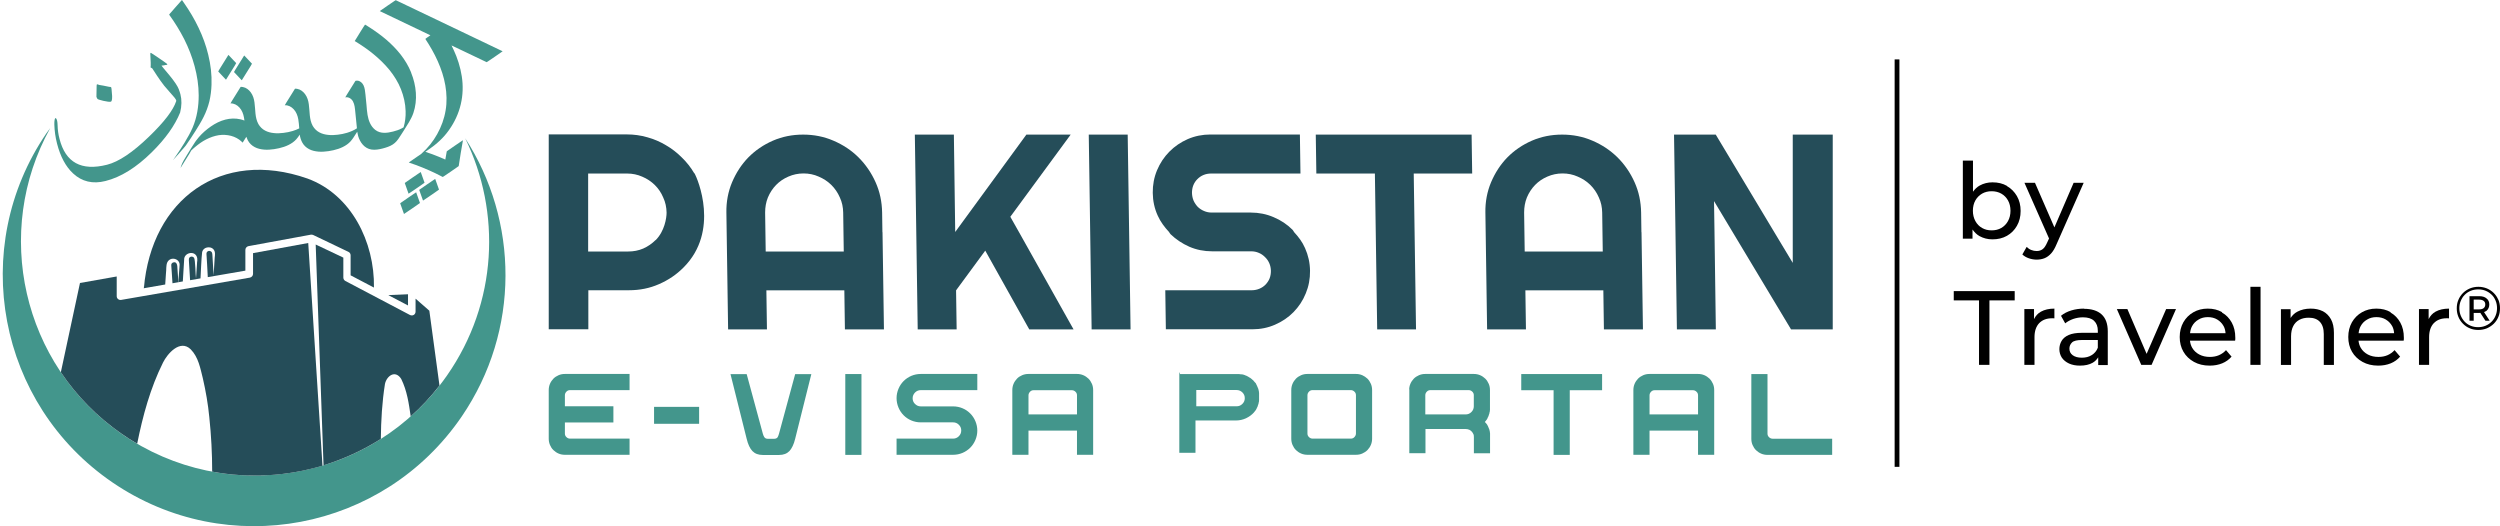 <?xml version="1.0" encoding="UTF-8"?>
<svg id="Layer_1" data-name="Layer 1" xmlns="http://www.w3.org/2000/svg" viewBox="0 0 261.33 55">
  <defs>
    <style>
      .cls-1 {
        fill: #43968c;
      }

      .cls-2 {
        fill: none;
        stroke: #000;
        stroke-miterlimit: 10;
        stroke-width: .5px;
      }

      .cls-3 {
        fill: #254d59;
      }
    </style>
  </defs>
  <g>
    <g>
      <path class="cls-1" d="M57.36,45.85v-5.07c0-.23.04-.45.13-.66.09-.21.21-.38.36-.54.15-.15.33-.27.54-.36.21-.09.42-.13.66-.13h6.76v1.69h-6.23c-.14,0-.27.05-.37.16-.1.1-.16.23-.16.37v1.16h5.07v1.69h-5.07v1.16c0,.14.05.27.16.37.1.1.23.16.37.16h6.23v1.69h-6.76c-.23,0-.45-.04-.66-.13-.21-.09-.38-.21-.54-.36s-.27-.33-.36-.54c-.09-.21-.13-.42-.13-.66Z"/>
      <path class="cls-1" d="M68.37,42.53h4.71v1.77h-4.71v-1.77Z"/>
      <path class="cls-1" d="M78.05,39.1l1.69,6.23c.02.06.04.12.06.18.02.06.05.12.09.18.04.05.08.09.14.13.06.03.14.05.24.05h.63c.19,0,.32-.06.39-.17.06-.12.11-.24.14-.36l1.69-6.23h1.69l-1.69,6.76c-.14.58-.35,1.01-.6,1.28-.26.27-.62.41-1.09.41h-1.69c-.47,0-.83-.14-1.09-.41-.26-.27-.46-.7-.6-1.28l-1.69-6.76h1.69Z"/>
      <path class="cls-1" d="M88.36,39.1h1.69v8.45h-1.69v-8.45Z"/>
      <path class="cls-1" d="M93.72,47.54v-1.69h5.91c.23,0,.43-.08.6-.25.16-.16.25-.36.25-.6s-.08-.43-.25-.6c-.17-.17-.36-.25-.6-.25h-3.38c-.35,0-.68-.07-.99-.2-.31-.13-.57-.31-.8-.54s-.41-.5-.54-.81c-.13-.31-.2-.64-.2-.98s.07-.67.2-.98c.13-.31.31-.58.54-.81.23-.23.5-.41.8-.54.31-.13.64-.2.99-.2h5.91v1.69h-5.91c-.23,0-.43.08-.6.25-.16.17-.25.36-.25.6s.08.43.25.6c.17.16.36.25.6.25h3.38c.35,0,.68.07.99.2.31.13.57.31.8.54.23.23.41.5.54.81.13.31.2.64.2.98s-.07.67-.2.98c-.13.31-.31.58-.54.81-.23.23-.5.41-.8.54-.31.13-.64.2-.99.2h-5.91Z"/>
      <path class="cls-1" d="M105.82,47.54v-6.76c0-.23.04-.45.13-.66.09-.21.21-.38.36-.54s.33-.27.54-.36c.21-.09.42-.13.66-.13h5.07c.23,0,.45.04.66.13.21.09.38.21.54.36.15.15.27.33.36.54.09.21.13.42.13.66v6.76h-1.69v-2.53h-5.07v2.53h-1.69ZM112.58,43.32v-2c0-.14-.05-.27-.16-.37-.1-.1-.23-.16-.37-.16h-4.01c-.14,0-.27.05-.37.16s-.16.23-.16.37v2h5.07Z"/>
      <path class="cls-1" d="M123.36,39.1h6.1s.11.01.11.01h.02s.07.01.07.01c0,0,.02.01.04.01h.02s.01,0,.02,0c0,0,0,0,.02,0h.02s.01,0,.02,0c0,0,0,0,.02,0h.02s.02.01.04.01.02,0,.02.01h.04s.01,0,.01.01h.02s.02,0,.02.01h.01s.02,0,.02.01h.01s.03.01.05.02c.02,0,.03,0,.05.02h.01s.08.03.11.05h.02s.07.03.1.05c.03.02.06.03.09.05,0,0,.02.01.02.01h0s.03.02.06.04c0,0,.02.01.02.01l.02.02s.02,0,.04.02c0,0,.02,0,.05.02.02.02.04.03.05.04,0,0,.02.01.02.01l.04.04h.01l.02.02s.02.01.02.01l.02.02.04.04.02.02s.02,0,.02.02h.02s.13.14.13.14c0,0,0,.01,0,.01s0,0,0,.01c.02,0,.02,0,.02.02,0,0,.01,0,.01,0,0,0,0,0,.01,0h0s.01.02.01.02l.02.02.02.02v.02s.04.02.04.02v.02s.04.02.04.02v.02s.01.01.01.01l.02.02h.01s.01.03.01.04c0,0,.01.01.01.02,0,0,0,0,.01.02,0,0,0,.01,0,.01,0,0,0,0,0,.01l.02.02s0,.02.01.02v.02s.02.02.02.04l.02.02s0,.02.01.02c0,.02.01.03.01.03,0,0,0,.01.01.03,0,0,.01.02.01.02,0,0,.01.02.01.02.02.03.03.07.05.12,0,0,.01,0,.01.02v.02s.02.02.02.02h0s.01.03.01.04,0,.02.01.02v.02s.01.02.01.02,0,.02.01.02v.02s.01.03.01.04c0,0,0,.02.01.04v.02s.01,0,.01.02v.02h.01v.06s.01.05.01.05c0,0,0,.01,0,.01,0,0,0,0,0,.01v.02s0,.03.01.04v.06s0,.01,0,.02c0,0,0,.01,0,.02v.08s0,.03,0,.04c0,0,0,.02,0,.04v.27s0,.03,0,.04c0,0,0,.02,0,.04v.08s0,.01,0,.02c0,0,0,0,0,.02v.06s-.01.02-.01.04v.02s0,.01,0,.01c0,0,0,0,0,.01v.05s-.01.02-.01.02v.02s0,.01-.01.01v.02s0,.02-.01.02v.02s-.01.03-.01.04,0,.02-.01.04v.05s-.02.02-.02.02v.02l-.02.05h0s-.02.06-.02.06c0,0,0,.03-.02.06v.02s-.02.03-.02.04c0,0,0,.02-.01.02v.02s-.01.01-.02.02c0,0,0,0,0,.02,0,0-.02.03-.04.06,0,.02-.02.03-.02.05,0,.02,0,.03-.02.05,0,0-.01.01-.01.02,0,0,0,.01-.01.02,0,0-.01.02-.01.02l-.02.02s0,.02-.02.05c-.02.02-.03.04-.04.05h-.01s-.03.04-.03.05c0,.01-.01.03-.03.04h-.01v.02s-.01,0-.01,0c0,0,0,0-.01,0,0,0,0,.02-.02.04l-.02.02s-.01.02-.01.02c-.23.26-.51.46-.84.62-.33.15-.68.23-1.06.23h-4.22v3.38h-1.69v-8.45ZM125.05,42.47h4.22c.23,0,.43-.08.6-.25.17-.17.25-.36.25-.6s-.08-.43-.25-.6c-.17-.16-.36-.25-.6-.25h-4.22v1.69Z"/>
      <path class="cls-1" d="M134.98,45.85v-5.07c0-.23.04-.45.13-.66.09-.21.21-.38.36-.54.15-.15.33-.27.54-.36.21-.09.42-.13.66-.13h5.07c.23,0,.45.04.66.13.2.09.38.21.54.36.15.15.27.33.36.54.09.21.13.42.13.66v5.07c0,.23-.04.45-.13.66-.09.21-.21.38-.36.54-.15.15-.33.27-.54.36-.21.09-.42.13-.66.13h-5.07c-.23,0-.45-.04-.66-.13-.21-.09-.38-.21-.54-.36-.15-.15-.27-.33-.36-.54-.09-.21-.13-.42-.13-.66ZM136.67,45.32c0,.14.05.27.16.37.1.1.23.16.37.16h4.01c.14,0,.27-.05.37-.16s.16-.23.16-.37v-4.01c0-.14-.05-.27-.16-.37-.1-.1-.23-.16-.37-.16h-4.01c-.14,0-.27.05-.37.16-.1.1-.16.23-.16.37v4.01Z"/>
      <path class="cls-1" d="M147.3,40.78c0-.23.04-.45.13-.66.09-.21.21-.38.36-.54.15-.15.33-.27.54-.36.21-.09.42-.13.66-.13h5.07c.23,0,.45.04.66.13.21.09.38.21.54.36.15.15.27.33.36.54.09.21.13.42.13.66v1.82s0,.03,0,.04c0,0,0,.02,0,.04v.08s0,.01,0,.02c0,0,0,.01,0,.02v.06s-.01.02-.01.04v.02s0,.01,0,.01c0,0,0,0,0,.01v.05s-.01.02-.01.02v.02s0,.01-.01.01v.02s0,.02-.01.02v.02s-.01.03-.01.04,0,.02-.01.04v.05s-.02.02-.02.02v.02l-.02.05h0s-.02.06-.02.06c0,0,0,.03-.02.06v.02s-.02.03-.02.04c0,0,0,.02-.01.02v.02s-.01.01-.02.02c0,0,0,.01,0,.02,0,0-.02.03-.04.06,0,.02-.02.03-.02.05,0,.02,0,.03-.02.05,0,0-.01.01-.01.02,0,0,0,0-.01.02,0,0-.01.02-.01.02l-.02.02s0,.02-.02.05c-.02.02-.03.04-.04.05h-.01s-.03.04-.03.05c0,.01-.01.03-.03.04h-.01v.02s-.01,0-.01,0c0,0,0,0-.01,0,0,0,0,.02-.02.04l-.02.02s-.01.02-.01.02h0s.01.01.01.02,0,0,.01,0h0s.01.02.01.02l.02.02.02.02v.02s.04.02.04.02v.02s.04.02.04.02v.02s.01.01.01.01l.02.02s.01.02.01.02h.01s.04.06.04.07l.02.02s0,.02.01.02v.02s.02.02.02.04l.02.02s0,.02.01.02c0,.02.01.03.01.03,0,0,0,.01.01.03,0,0,.01.02.01.02,0,0,.01.02.01.02.02.03.03.07.05.12,0,0,.01,0,.01.02v.02s.02.02.02.02h0s.02.06.02.06v.02s.01.02.01.02,0,.02.01.02v.02s.01.03.01.04,0,.02.01.04v.02s.01,0,.01.02v.02h.01v.06s.01.05.01.05c0,0,0,.01,0,.01,0,0,0,0,0,.01v.02s0,.03.01.04v.06s0,.01,0,.02c0,0,0,.01,0,.02v.08s0,.03,0,.04c0,0,0,.02,0,.04v1.82h-1.69v-1.69c0-.06,0-.11-.01-.16,0-.05-.02-.1-.04-.14-.09-.21-.23-.36-.42-.46-.14-.06-.26-.08-.37-.08h-4.22v2.53h-1.69v-6.76ZM148.99,41.32v2h4.22c.23,0,.43-.08.6-.25.16-.16.25-.36.25-.6v-1.16c0-.14-.05-.27-.16-.37-.1-.1-.23-.16-.37-.16h-4.01c-.14,0-.27.05-.37.16-.1.1-.16.23-.16.37Z"/>
      <path class="cls-1" d="M159.02,39.1h8.45v1.69h-3.38v6.76h-1.69v-6.76h-3.38v-1.69Z"/>
      <path class="cls-1" d="M170.74,47.54v-6.76c0-.23.04-.45.13-.66.09-.21.21-.38.36-.54.15-.15.33-.27.54-.36.21-.09.42-.13.66-.13h5.07c.23,0,.45.04.66.13.21.09.38.21.54.36.15.15.27.33.36.54.09.21.13.42.13.66v6.76h-1.69v-2.53h-5.07v2.53h-1.69ZM177.5,43.32v-2c0-.14-.05-.27-.16-.37-.1-.1-.23-.16-.37-.16h-4.01c-.14,0-.27.05-.37.16-.1.1-.16.23-.16.37v2h5.07Z"/>
      <path class="cls-1" d="M184.76,39.1v6.23c0,.14.05.27.16.37.1.1.23.16.37.16h6.23v1.69h-6.76c-.23,0-.45-.04-.66-.13-.21-.09-.38-.21-.54-.36-.15-.15-.27-.33-.36-.54-.09-.21-.13-.42-.13-.66v-6.76h1.69Z"/>
    </g>
    <g>
      <path class="cls-3" d="M72.57,18.11c-.36-.61-.79-1.16-1.3-1.65-.5-.5-1.05-.93-1.66-1.28-.6-.36-1.25-.64-1.94-.83-.69-.2-1.41-.3-2.16-.3h-8.15s0,20.37,0,20.37h4.14v-4.08h4.25c1.12,0,2.17-.21,3.14-.64.99-.43,1.84-1.01,2.57-1.75,3.78-3.78,1.49-9.25,1.12-9.86ZM68.52,25.1c-.37.37-.79.66-1.28.88-.49.21-1.01.31-1.57.31h-4.19v-8.15h4.08c.56,0,1.08.11,1.58.33.5.21.93.5,1.31.87.37.37.67.8.88,1.31.23.49.34,1.02.35,1.58,0,.56-.21,1.94-1.15,2.88Z"/>
      <polygon class="cls-3" points="118.03 24.27 117.88 14.07 113.81 14.07 113.96 24.27 113.96 24.27 114.11 34.43 118.18 34.43 118.03 24.27 118.03 24.27"/>
      <polygon class="cls-3" points="106.52 24.27 105.61 22.66 111.92 14.07 107.29 14.07 99.85 24.25 99.71 14.07 95.63 14.07 95.78 24.27 95.78 24.27 95.93 34.43 100 34.43 99.94 30.35 102.99 26.2 107.59 34.43 112.22 34.43 106.52 24.27 106.52 24.27"/>
      <polygon class="cls-3" points="153.83 14.07 137.54 14.07 137.6 18.14 143.72 18.14 143.81 24.27 143.81 24.27 143.96 34.43 148.02 34.43 147.87 24.27 147.87 24.27 147.78 18.14 153.89 18.14 153.83 14.07"/>
      <polygon class="cls-3" points="191.58 14.07 187.4 14.07 187.4 27.48 185.47 24.27 185.47 24.27 179.35 14.07 174.99 14.07 175.14 24.27 175.14 24.27 175.29 34.43 179.36 34.43 179.22 24.27 179.22 24.27 179.17 21.02 181.12 24.27 181.12 24.27 187.22 34.43 191.58 34.43 191.58 14.07"/>
      <path class="cls-3" d="M92.24,24.27l-.03-2.05c-.02-1.13-.24-2.18-.68-3.16-.44-.99-1.04-1.86-1.78-2.6s-1.62-1.32-2.62-1.75c-.99-.43-2.05-.64-3.18-.64s-2.18.21-3.17.64c-.98.43-1.83,1.01-2.56,1.75-.72.74-1.28,1.61-1.7,2.6-.41.98-.61,2.04-.59,3.16l.03,2.05h0l.15,10.16h4.06l-.06-4.08h8.15l.06,4.08h4.08l-.15-10.16h0ZM80.04,26.29l-.03-2.02h0l-.03-2.05c0-.56.09-1.08.29-1.58.21-.5.5-.94.86-1.31.36-.37.79-.66,1.28-.87.5-.22,1.03-.33,1.59-.33s1.09.11,1.58.33c.5.21.94.5,1.32.87.37.37.67.8.89,1.31.23.49.34,1.02.35,1.58l.03,2.05h0l.03,2.02h-8.15Z"/>
      <path class="cls-3" d="M135.28,24.27h0c-.07-.08-.1-.19-.18-.26-.56-.56-1.21-.99-1.97-1.31-.74-.32-1.54-.48-2.38-.48h-4.08c-.28,0-.55-.05-.8-.16-.25-.1-.47-.25-.66-.43-.18-.19-.33-.41-.44-.65-.11-.26-.16-.53-.17-.81,0-.28.04-.55.14-.8.1-.25.24-.46.42-.64.19-.19.4-.34.65-.44.24-.1.51-.15.79-.15h9.34l-.06-4.08h-9.35c-.84,0-1.63.16-2.37.48-.73.32-1.38.76-1.93,1.32-.54.55-.97,1.19-1.28,1.93-.31.74-.46,1.53-.45,2.37.01.84.18,1.64.52,2.38.29.65.71,1.2,1.18,1.71.06.07.09.17.16.23.57.55,1.22.98,1.96,1.31.74.32,1.54.48,2.38.48h4.08c.28,0,.55.05.8.16.25.1.46.25.65.44.19.18.34.39.45.64.11.25.16.51.17.8,0,.28-.04.55-.14.8-.1.25-.25.46-.43.65-.18.18-.39.32-.63.42-.24.1-.51.16-.79.16h-9.05l.06,4.08h9.05c.84,0,1.63-.16,2.36-.48.74-.32,1.39-.76,1.93-1.31.55-.56.98-1.21,1.28-1.95.31-.74.46-1.53.45-2.37-.01-.84-.19-1.63-.52-2.37-.28-.65-.69-1.18-1.15-1.68Z"/>
      <path class="cls-3" d="M171.58,24.27l-.03-2.05c-.02-1.13-.24-2.18-.68-3.16-.44-.99-1.04-1.86-1.78-2.6-.75-.74-1.62-1.32-2.62-1.75-.99-.43-2.05-.64-3.18-.64s-2.18.21-3.17.64c-.98.43-1.83,1.01-2.56,1.75-.72.74-1.28,1.61-1.7,2.6-.41.98-.61,2.04-.59,3.16l.03,2.05h0l.15,10.16h4.06l-.06-4.08h8.15l.06,4.08h4.08l-.15-10.16h0ZM159.38,26.29l-.03-2.02h0l-.03-2.05c0-.56.09-1.08.29-1.58.21-.5.5-.94.86-1.31.36-.37.79-.66,1.28-.87.5-.22,1.03-.33,1.59-.33s1.09.11,1.58.33c.5.21.94.5,1.32.87.37.37.67.8.89,1.31.23.49.34,1.02.35,1.58l.03,2.05h0l.03,2.02h-8.15Z"/>
    </g>
  </g>
  <g>
    <path class="cls-1" d="M48.62,14.44c3.79,7.73,3.39,17.22-1.88,24.79-7.73,11.09-22.98,13.81-34.07,6.09C2.28,38.07-.76,24.22,5.25,13.39c-.13.18-.27.35-.39.53C-3.32,25.91-.23,42.25,11.76,50.43c11.99,8.18,28.33,5.09,36.51-6.9,6.14-9.01,5.93-20.47.35-29.09Z"/>
    <g>
      <g>
        <path class="cls-1" d="M48.37,14.67s-.05.03-.07.05c-.06.04-.12.08-.18.12-.2.13-.4.27-.59.4s-.4.27-.59.41c-.04.03-.09.06-.13.09-.04.03-.08.05-.11.08-.05.29-.1.57-.15.86-.44-.2-.89-.38-1.34-.55-.25-.09-.5-.18-.75-.26.2-.14.4-.28.6-.42.12-.09.24-.17.36-.27.39-.31.75-.65,1.08-1.03.64-.75,1.14-1.61,1.46-2.54.32-.93.45-1.91.39-2.89-.06-.98-.3-1.94-.65-2.85-.15-.38-.32-.75-.5-1.12.41.19.81.39,1.22.58.82.39,1.64.78,2.45,1.17.02,0,.28-.18.25-.16.2-.13.4-.27.59-.4.2-.14.4-.27.59-.41l.13-.09s.08-.05.11-.08c-1.46-.7-2.91-1.39-4.37-2.09-1.45-.69-2.9-1.38-4.35-2.08-.82-.39-1.64-.78-2.45-1.17-.02,0-.28.18-.25.16-.2.13-.4.27-.59.4-.2.14-.4.27-.59.41-.04.03-.09.06-.13.09-.04.03-.08.05-.11.08,1.46.7,2.91,1.39,4.37,2.09.31.15.61.29.92.44-.3.2-.53.37-.53.38.49.74.94,1.52,1.3,2.33.36.81.64,1.65.79,2.52.15.87.18,1.76.03,2.62-.14.87-.45,1.71-.88,2.48-.43.77-.99,1.47-1.65,2.05-.01,0-.02.02-.03.03-.15.1-.31.21-.46.31-.2.14-.4.27-.59.41-.04.03-.09.06-.13.09-.04.03-.08.05-.11.08.95.31,1.88.69,2.78,1.12.26.12.51.25.77.39.02,0,.28-.18.25-.16.2-.13.4-.27.59-.4.2-.14.4-.27.59-.41.04-.03.09-.06.13-.09.04-.03.08-.05.11-.08.13-.9.28-1.79.44-2.68ZM44.83,15.58s-.03.02-.05.03c-.02.01-.03.02.05-.03Z"/>
        <g>
          <path class="cls-1" d="M42.71,20.25s.05-.03.07-.05c.06-.04.12-.08.18-.12.2-.13.4-.27.59-.4s.4-.27.59-.41c.04-.03.09-.06.13-.09.04-.03.08-.05.11-.08-.1-.29-.2-.58-.31-.87-.03-.08-.06-.16-.09-.25-.03.01-.05.03-.07.05-.06.04-.12.08-.18.12-.2.13-.4.27-.59.4s-.4.27-.59.41c-.04.03-.09.06-.13.09-.04.03-.08.05-.11.08.1.29.2.58.31.87.03.08.06.16.09.25Z"/>
          <path class="cls-1" d="M45.49,18.7s-.05.03-.07.05c-.06.04-.12.08-.18.12-.2.13-.4.27-.59.4-.2.14-.4.27-.59.41-.04.03-.09.06-.13.09-.04.03-.08.05-.11.08.1.29.2.58.31.87.03.08.06.16.09.25.03-.01.05-.03.07-.05.06-.04.12-.08.18-.12.2-.13.4-.27.59-.4.2-.14.4-.27.59-.41.04-.03.09-.06.13-.09.04-.03.08-.05.11-.08-.1-.29-.2-.58-.31-.87-.03-.08-.06-.16-.09-.25Z"/>
          <path class="cls-1" d="M43.5,20.1s-.05.03-.07.05c-.06.04-.12.08-.18.12-.2.13-.4.27-.59.4-.2.14-.4.27-.59.41-.04.03-.09.06-.13.09-.04.03-.08.05-.11.08.1.29.2.58.31.87.03.08.06.16.09.25.03-.01.05-.03.07-.05.06-.04.12-.08.18-.12.2-.13.4-.27.59-.4s.4-.27.59-.41c.04-.03.09-.06.13-.09.04-.03.08-.05.11-.08-.1-.29-.2-.58-.31-.87-.03-.08-.06-.16-.09-.25Z"/>
        </g>
      </g>
      <g>
        <path class="cls-1" d="M23.62,8.33s.03-.05.05-.07c.04-.06.08-.12.11-.18.13-.2.26-.4.38-.61.13-.2.25-.41.38-.61.03-.05.06-.09.08-.14.03-.04.05-.08.07-.12-.21-.22-.42-.45-.63-.67-.06-.06-.12-.13-.18-.19-.02.02-.03.05-.05.07-.04.06-.08.12-.11.18-.13.2-.26.4-.38.61-.13.2-.25.41-.38.61-.03.05-.06.09-.08.14-.03.04-.05.08-.07.12.21.22.42.45.63.67.06.06.12.13.18.19Z"/>
        <path class="cls-1" d="M24.53,7.41s-.05.08-.07.12c.21.22.42.45.63.67.06.06.12.13.18.19.02-.02.03-.05.05-.07.04-.06.08-.12.11-.18.13-.2.26-.41.38-.61.13-.2.25-.41.38-.61.03-.05.05-.09.08-.14.03-.04.05-.08.07-.12-.21-.22-.42-.45-.63-.67-.06-.06-.12-.13-.18-.19-.02.02-.03.05-.05.07-.04.06-.08.12-.11.18-.13.2-.26.4-.38.61-.13.2-.25.41-.38.61-.03.05-.06.09-.08.14Z"/>
        <path class="cls-1" d="M19.32,14.87c-.31.51-.64,1.01-.98,1.5-.08.12-.16.24-.25.36.05-.07.14-.16.2-.22.16-.18.32-.36.48-.54.16-.18.32-.36.47-.54.06-.07.13-.15.19-.23.34-.49.67-.98.99-1.49.31-.49.61-.98.87-1.5.26-.52.46-1.07.6-1.63.13-.56.2-1.14.22-1.72.04-1.05-.09-2.11-.34-3.13-.23-.97-.58-1.92-1.01-2.82-.43-.91-.95-1.78-1.53-2.61-.07-.1-.14-.2-.21-.3,0,0-.23.25-.2.22-.16.18-.32.36-.48.54-.16.18-.32.36-.47.54-.02.02-.2.22-.19.23.59.81,1.12,1.67,1.58,2.57.45.9.82,1.84,1.08,2.81.27,1,.43,2.03.43,3.06,0,1.16-.18,2.31-.64,3.38-.23.53-.52,1.03-.82,1.53Z"/>
        <path class="cls-1" d="M42.97,7.56c-.27-.67-.65-1.29-1.09-1.86-.45-.57-.96-1.09-1.51-1.56-.55-.47-1.15-.9-1.76-1.29-.15-.1-.3-.19-.45-.28-.02-.01-1.08,1.72-1.08,1.72.68.41,1.34.86,1.95,1.36.61.5,1.18,1.05,1.68,1.66.49.61.91,1.28,1.2,2.01.29.73.47,1.51.49,2.3.02.57-.05,1.14-.21,1.68-.06.04-.11.08-.18.11-.29.16-.6.26-.92.34-.62.16-1.32.25-1.86-.17-.49-.38-.71-.98-.81-1.57-.06-.34-.08-.69-.11-1.03-.03-.37-.07-.74-.11-1.11-.04-.32-.06-.66-.2-.95-.12-.25-.35-.47-.64-.49-.07,0-.13,0-.2.02-.02.02-.03.05-.05.07-.04.06-.08.12-.11.18-.13.2-.26.4-.38.61-.13.2-.25.41-.38.61-.03.05-.06.09-.08.14-.03.04-.05.08-.07.12.33-.08.65.14.8.41.19.34.21.75.25,1.13.05.43.09.86.13,1.29.01.13.02.26.04.4-.31.21-.67.36-1.03.47-.32.1-.64.16-.97.2-.33.04-.67.06-1,.02-.32-.03-.64-.11-.92-.26-.29-.15-.53-.39-.7-.68-.38-.69-.3-1.51-.41-2.26-.05-.38-.16-.75-.39-1.06-.2-.27-.48-.49-.81-.55-.08-.02-.16-.02-.24-.02-.02.02-.03.05-.05.07-.04.06-.08.12-.11.18-.13.2-.26.4-.38.61-.13.2-.25.41-.38.61-.03.05-.06.09-.08.14-.03.04-.05.08-.07.12.36-.02.69.16.93.42.27.29.41.66.48,1.05.06.31.07.63.1.95-.22.11-.45.2-.68.27-.32.1-.64.16-.97.2-.33.04-.67.06-1,.02-.32-.03-.64-.11-.92-.26-.29-.15-.53-.39-.7-.68-.38-.69-.3-1.51-.41-2.26-.05-.38-.16-.75-.39-1.06-.2-.27-.48-.49-.81-.55-.08-.02-.16-.02-.24-.02-.02.02-.03.05-.05.07-.04.06-.08.12-.11.18-.13.2-.26.4-.38.61-.13.2-.25.41-.38.61-.03.05-.05.09-.08.14-.03.04-.05.08-.07.12.36-.02.69.16.93.42.27.29.41.66.48,1.05.02.11.03.21.05.32-.14-.05-.28-.1-.42-.13-.52-.12-1.06-.1-1.57.03-.55.14-1.06.4-1.52.72-.46.32-.89.69-1.25,1.11-.1.11-.19.23-.28.35-.04.06-.08.11-.12.17-.3.45-.58.91-.86,1.37-.23.37-.46.73-.6,1.14-.02.06-.04.13-.06.19.02-.02.03-.05.05-.07.04-.06.08-.12.11-.18.13-.2.26-.4.38-.61.13-.2.25-.41.38-.61.03-.05.05-.09.08-.14.03-.04.05-.08.07-.12,0-.02,0-.03.01-.05.14-.14.29-.28.45-.41.36-.3.74-.58,1.16-.79.41-.21.86-.37,1.31-.44.42-.06.86-.04,1.28.07.41.11.8.31,1.1.6.04.04.07.07.11.11,0,0,.19-.29.16-.25.08-.12.15-.24.23-.36.04.12.09.24.15.36.16.31.42.56.73.72.3.16.64.23.98.26.35.03.71,0,1.05-.05.34-.05.69-.13,1.02-.24.33-.11.64-.26.92-.46.14-.1.26-.21.37-.33.06-.07.12-.14.17-.21.04-.06.08-.12.12-.17.02-.04.05-.07.07-.11.04.28.12.55.25.8.16.31.42.56.73.72.3.16.64.23.98.26.35.03.71,0,1.05-.05.34-.05.69-.13,1.02-.24.33-.11.64-.26.92-.46.14-.1.26-.21.37-.33.06-.07.12-.14.17-.21.04-.06.08-.12.12-.17.13-.21.27-.41.4-.62.03.16.06.31.1.46.2.66.65,1.28,1.38,1.4.39.06.79-.01,1.18-.11.37-.1.74-.21,1.06-.42.15-.1.29-.22.4-.35.06-.07.12-.15.18-.23.2-.28.37-.58.56-.86.37-.6.78-1.18,1.01-1.85.23-.68.31-1.4.26-2.11-.05-.72-.22-1.43-.49-2.09Z"/>
      </g>
      <g>
        <path class="cls-1" d="M18.7,9.37c.07.17.12.33.16.49.15.57.14,1.21-.03,1.9-.55,1.36-1.54,2.75-2.97,4.16-1.61,1.59-3.23,2.6-4.83,3-1.33.34-2.47.07-3.4-.8-.76-.71-1.32-1.75-1.67-3.12-.17-.66-.26-1.32-.28-1.98,0-.2,0-.36.03-.49h0c.04-.19.1-.24.17-.13.08.1.13.33.14.68.01.5.08.98.2,1.43.63,2.49,2.29,3.39,4.97,2.71,1.22-.31,2.67-1.28,4.37-2.92,1.6-1.54,2.55-2.78,2.86-3.73,0-.02,0-.05,0-.08-.03-.12-.25-.4-.66-.84-.48-.53-.8-.93-.97-1.19-.23-.32-.52-.76-.88-1.32-.11-.05-.17-.08-.17-.09.03-.17.02-.65-.03-1.44,0-.05.02-.08.06-.09,0,0,.17.1.48.31.81.55,1.23.84,1.24.88,0,.04-.01.06-.06.07-.02,0-.07.01-.16.02-.07.03-.2.04-.39.06.01.03.29.37.84,1.02.51.62.84,1.11.98,1.47Z"/>
        <path class="cls-1" d="M11.66,9.31c.02.24.03.48.06.72.01.37-.03.57-.14.6-.12.03-.38,0-.78-.09-.36-.09-.56-.15-.6-.19-.04-.04-.08-.12-.12-.23.01-.26.02-.62.02-1.09-.01-.14.01-.21.07-.22,0,0,.07.02.21.07.23.03.58.1,1.05.2.05,0,.1,0,.15.02.05.01.07.08.08.21Z"/>
      </g>
    </g>
    <g>
      <polygon class="cls-3" points="42.65 30.76 40.59 30.85 42.65 31.93 42.65 30.76"/>
      <path class="cls-3" d="M39.09,30.06c.08-4.76-2.37-9.73-6.96-11.4-9.01-3.15-16.3,2.16-17.09,11.47l2.23-.39.08-1.19c.05-.32-.01-.81.14-1.13.33-.67,1.38-.38,1.28.35-.02.22-.11,1.48-.13,1.73l.47-.08c.04-.64.1-1.74.14-2.28-.02-.7,1.02-.97,1.31-.34.14.34.02.56.03.82l-.1,1.5c-.06-.37-.06-1.91-.2-2.16-.15-.22-.49-.16-.54.08-.02.06,0,.23,0,.29.02.4.08,1.37.12,1.96l1.09-.19c.05-.81.08-2,.17-2.74.14-.63,1.09-.69,1.3-.1.1.31,0,.59,0,.88l-.1,1.64-.1-1.64c-.03-.18,0-.61-.08-.75-.09-.17-.32-.21-.45-.11-.15.11-.12.22-.1.54l.05.82.07,1.33,3.93-.68v-2.17c0-.19.14-.35.32-.39l6.53-1.2s.02,0,.02,0c.07,0,.14,0,.21.03,0,0,0,0,0,0l3.7,1.77c.14.07.22.2.22.36v2.09l2.42,1.27Z"/>
      <path class="cls-3" d="M45.94,40.3c-.92,1.18-1.92,2.26-3.01,3.22-.19-1.33-.38-2.68-.99-3.91-.63-.99-1.53-.3-1.7.53-.3,1.89-.41,3.81-.43,5.74-1.88,1.19-3.89,2.11-5.99,2.76l-.82-23.08,2.89,1.37v2.09c0,.14.08.28.21.35l6.76,3.56c.13.06.27.06.39-.01.12-.07.19-.2.19-.34v-1.36l1.44,1.26,1.06,7.82Z"/>
      <path class="cls-3" d="M33.71,48.68c-3.72,1.11-7.67,1.34-11.53.62,0-1.89-.1-3.79-.3-5.68-.13-1.37-.37-2.74-.68-4.09-.26-1.02-.45-2.18-1.26-3.01-1.12-1.1-2.46.48-2.9,1.38-1.33,2.67-2.11,5.55-2.7,8.48-.57-.33-1.12-.68-1.66-1.06-2.56-1.78-4.68-3.97-6.32-6.41h0s2-9.33,2-9.33l3.84-.68v2.06c0,.12.05.23.14.3.09.08.21.11.32.09l13.46-2.33c.19-.04.33-.2.33-.39v-2.17l5.77-1.06,1.49,23.28Z"/>
      <path class="cls-3" d="M18.03,27.47c-.15.11-.13.18-.12.39l.05.69.07,1.06.62-.11s-.1-1.39-.1-1.39c0-.4-.07-.85-.51-.65Z"/>
      <path class="cls-3" d="M15.03,30.13c0-.11.01-.21.02-.31l-.03.32h.02Z"/>
    </g>
  </g>
  <g>
    <g>
      <path d="M209.79,19.45v-.02c-.43-.25-.94-.37-1.51-.37-.48,0-.93.11-1.33.33-.28.15-.51.38-.71.65v-3.25h-1.06v8.16h1.01v-.96c.2.28.44.53.73.69.4.22.85.34,1.35.34.57,0,1.08-.12,1.52-.37s.79-.6,1.04-1.04c.26-.45.39-.97.39-1.56s-.13-1.11-.39-1.56c-.26-.44-.6-.79-1.04-1.04ZM209.9,23.11c-.17.31-.41.55-.7.72-.3.17-.63.25-1.01.25s-.7-.08-1-.25c-.3-.17-.53-.41-.7-.72-.17-.31-.26-.67-.26-1.08s.09-.78.26-1.08c.17-.3.41-.54.7-.71.3-.17.63-.25,1-.25s.71.08,1.01.25c.3.17.53.41.7.71.17.3.26.67.26,1.08s-.09.77-.26,1.08Z"/>
      <path d="M216.78,19.11h-.02l-2.01,4.66-2.03-4.66h-1.1l2.57,5.82-.19.41c-.15.34-.3.57-.47.7s-.38.2-.64.2c-.2,0-.38-.04-.56-.11-.18-.07-.34-.18-.48-.32l-.45.79c.19.18.42.31.68.4.26.09.54.14.81.14.3,0,.58-.05.83-.15.25-.1.48-.27.69-.5.21-.23.4-.56.57-.97l2.83-6.41h-1.03Z"/>
      <polygon points="204.23 31.4 206.87 31.4 206.87 38.14 207.96 38.14 207.96 31.4 210.6 31.4 210.6 30.43 204.23 30.43 204.23 31.4"/>
      <path d="M212.63,33.34h-.01v-1.03h-1.01v5.83h1.06v-2.9c0-.64.17-1.12.49-1.46.33-.34.78-.51,1.34-.51h.12s.08,0,.13.01v-1.02c-.56,0-1.03.11-1.41.32-.32.18-.55.44-.71.76Z"/>
      <path d="M217.83,32.28l.02-.02c-.46,0-.9.06-1.33.19-.42.13-.78.31-1.08.56l.44.79c.23-.19.51-.34.84-.46.33-.11.67-.17,1.01-.17.52,0,.91.12,1.17.37.26.25.39.59.39,1.04v.21h-1.67c-.58,0-1.04.08-1.38.23-.34.15-.59.36-.74.62s-.23.54-.23.86.09.63.26.89c.18.26.43.46.75.61.33.15.71.22,1.14.22.54,0,.98-.1,1.33-.3.26-.15.44-.35.58-.57v.81h1v-3.52c0-.8-.22-1.39-.65-1.78s-1.05-.58-1.85-.58ZM219.29,36.35c-.13.34-.35.59-.64.77h0c-.3.19-.64.27-1.04.27s-.72-.09-.95-.26c-.23-.17-.34-.4-.34-.69,0-.25.09-.46.27-.64s.54-.26,1.07-.26h1.63v.81Z"/>
      <polygon points="224.39 36.99 222.38 32.31 221.28 32.31 223.83 38.14 224.91 38.14 227.46 32.31 226.43 32.31 224.39 36.99"/>
      <path d="M232.27,32.67v-.04c-.42-.25-.92-.37-1.49-.37s-1.06.13-1.5.38-.79.6-1.05,1.05c-.25.45-.38.96-.38,1.54s.13,1.09.39,1.54c.26.45.63.8,1.1,1.06.47.26,1.02.39,1.64.39.48,0,.92-.08,1.31-.24.39-.16.72-.4.98-.7l-.58-.68c-.21.23-.46.41-.74.53-.28.12-.6.18-.94.18-.42,0-.79-.08-1.11-.25-.32-.17-.57-.4-.75-.71-.13-.22-.2-.48-.23-.74h4.72s.01-.11.02-.16v-.15c0-.6-.12-1.13-.37-1.58s-.58-.8-1.02-1.05ZM228.93,34.83c.03-.26.09-.51.21-.73.16-.3.39-.53.67-.69h0c.29-.18.61-.26.98-.26s.7.08.98.25c.28.17.5.39.67.69.12.22.18.47.2.74h-3.71Z"/>
      <rect x="235.24" y="29.98" width="1.06" height="8.16"/>
      <path d="M242.8,32.53h0c-.36-.18-.78-.27-1.26-.27-.53,0-.99.11-1.39.32-.31.16-.53.39-.71.66v-.92h-1.01v5.83h1.06v-3c0-.42.08-.78.23-1.07.15-.29.36-.5.64-.65.28-.15.6-.22.98-.22.5,0,.89.14,1.16.43.27.29.41.71.41,1.28v3.23h1.06v-3.36c0-.57-.1-1.04-.31-1.42-.21-.37-.49-.65-.85-.84Z"/>
      <path d="M249.89,32.67v-.04c-.42-.25-.92-.37-1.49-.37s-1.06.13-1.5.38-.79.6-1.05,1.05c-.25.45-.38.96-.38,1.54s.13,1.09.39,1.54c.26.45.63.8,1.1,1.06.47.26,1.02.39,1.64.39.48,0,.92-.08,1.31-.24.39-.16.72-.4.98-.7l-.58-.68c-.21.23-.46.41-.74.53-.28.12-.6.18-.94.18-.42,0-.79-.08-1.11-.25-.32-.17-.57-.4-.75-.71-.13-.22-.2-.48-.23-.74h4.72s.01-.11.02-.16v-.15c0-.6-.12-1.13-.37-1.58s-.58-.8-1.02-1.05ZM246.55,34.83c.03-.26.09-.51.21-.73.16-.3.39-.53.67-.69h0c.29-.18.61-.26.98-.26s.7.08.98.25c.28.17.5.39.67.69.12.22.18.47.2.74h-3.71Z"/>
      <path d="M253.88,33.34h-.01v-1.03h-1.01v5.83h1.06v-2.9c0-.64.17-1.12.49-1.46.33-.34.78-.51,1.34-.51h.12s.08,0,.13.01v-1.02c-.56,0-1.03.11-1.41.32-.32.18-.55.44-.71.76Z"/>
      <path d="M259.93,32.48h0c.18-.16.28-.38.28-.65s-.09-.48-.28-.63c-.18-.16-.44-.24-.76-.24h-1.03v2.57h.44v-.82h.59s.06-.01.1-.01l.54.83h.44l-.59-.91c.1-.04.19-.08.27-.14ZM259.14,32.34h-.56v-1.02h.56c.21,0,.36.04.48.13.12.09.17.21.17.38s-.06.29-.17.38c-.11.09-.27.13-.48.13Z"/>
      <path d="M261.16,31.33h-.01c-.11-.26-.27-.5-.47-.7-.2-.2-.44-.36-.72-.48-.28-.11-.57-.17-.89-.17s-.62.06-.89.17c-.28.12-.52.28-.72.48-.21.21-.37.45-.48.72-.12.27-.17.57-.17.89s.06.61.17.88c.11.27.27.51.48.72s.44.37.72.48c.27.12.57.17.89.17s.62-.06.89-.17c.27-.12.51-.28.72-.48.21-.21.37-.45.48-.72.12-.28.17-.57.17-.9s-.06-.62-.17-.89ZM260.87,32.99h0c-.1.25-.24.46-.42.64s-.39.32-.63.42c-.24.1-.5.15-.78.15s-.54-.05-.78-.15c-.24-.1-.45-.24-.62-.42-.17-.18-.31-.39-.41-.63-.1-.24-.15-.5-.15-.78s.05-.54.15-.77c.1-.24.23-.45.41-.63.18-.18.38-.32.63-.42.24-.1.5-.15.79-.15s.54.05.78.15c.24.1.44.24.62.41.18.17.31.38.41.62.1.24.15.5.15.78s-.05.54-.15.78Z"/>
    </g>
    <line class="cls-2" x1="198.3" y1="6.21" x2="198.3" y2="48.8"/>
  </g>
</svg>